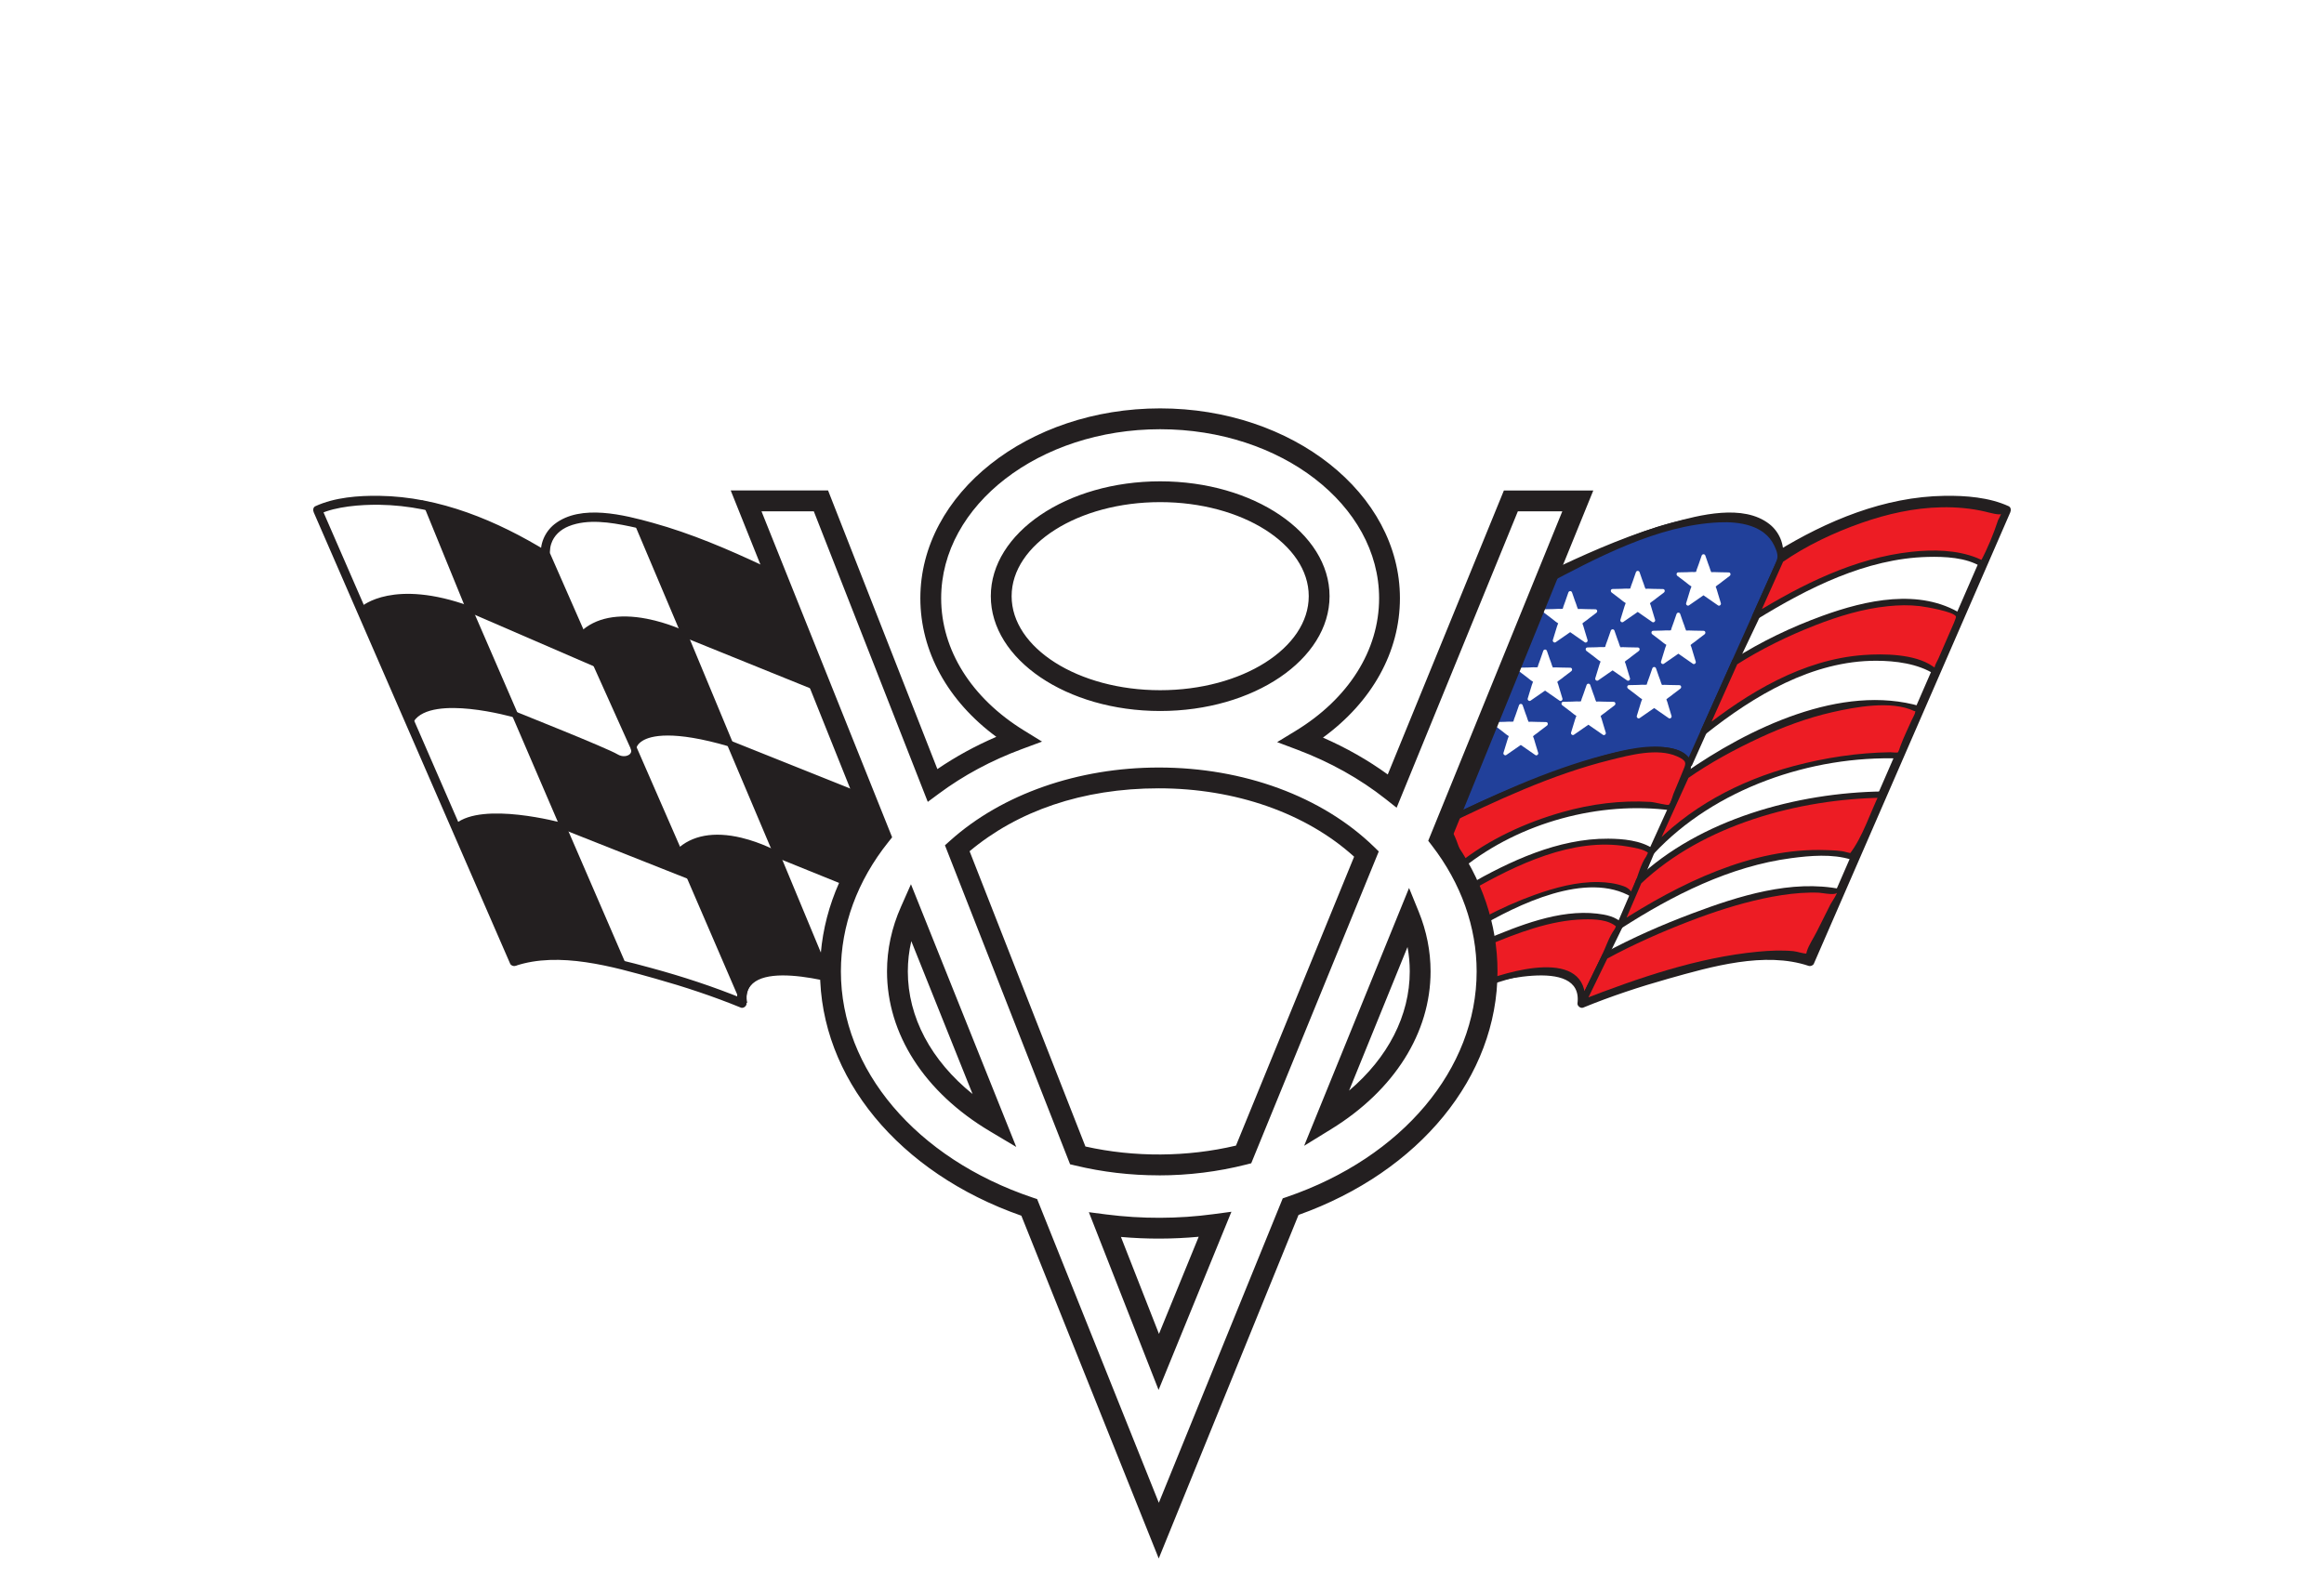 <svg width="331" height="227" viewBox="0 0 331 227" fill="none" xmlns="http://www.w3.org/2000/svg">
<g filter="url(#filter0_d_5_469)">
<path d="M122.551 125.394C122.551 125.394 104.401 119.524 105.682 127.898C105.682 127.898 82.833 118.522 73.219 121.961L45.244 57.659C45.244 57.659 57.842 51.784 77.707 64.159C77.707 64.159 75.473 49.953 111.452 67.617L126.402 102.127C126.402 102.127 120.422 109.821 122.557 125.387L122.551 125.394Z" fill="white"/>
<path d="M122.718 124.775C118.602 123.452 104.005 119.531 105.038 127.898L105.849 127.28C101.59 125.536 97.183 124.095 92.744 122.889C86.708 121.25 79.218 119.258 73.046 121.337L73.77 121.633C65.586 102.826 57.403 84.018 49.219 65.205C48.074 62.576 46.934 59.954 45.789 57.325L45.56 58.204C47.838 57.158 51.317 56.868 54.023 56.905C62.392 57.022 70.347 60.387 77.379 64.71C77.906 65.031 78.401 64.5 78.32 63.986C78.37 64.289 78.308 63.751 78.32 63.615C78.345 63.207 78.37 62.898 78.5 62.49C78.89 61.271 79.837 60.436 81.007 59.96C83.694 58.878 86.993 59.416 89.723 59.985C95.74 61.24 101.528 63.671 107.087 66.237C108.536 66.906 110.406 67.233 111.186 68.6C111.718 69.534 112.065 70.635 112.492 71.618C114.002 75.106 115.513 78.594 117.023 82.089C118.738 86.047 120.447 89.999 122.161 93.957C123.282 96.536 124.241 99.288 125.547 101.781C125.653 101.979 125.696 102.232 125.82 102.411C125.492 101.935 126.105 101.669 125.572 102.176C124.699 103.005 124.186 104.706 123.752 105.788C121.27 111.979 121.059 118.85 121.907 125.387C122.013 126.191 123.294 126.204 123.189 125.387C122.254 118.176 122.236 108.59 126.947 102.449C127.095 102.257 127.033 101.997 126.947 101.805C122.328 91.143 117.71 80.475 113.086 69.812C112.789 69.12 112.554 68.291 112.151 67.654C111.446 66.534 109.997 66.2 108.796 65.638C103.689 63.238 98.439 60.993 92.992 59.484C88.949 58.364 82.716 56.738 78.989 59.657C77.596 60.746 76.81 62.57 77.082 64.333L78.023 63.609C70.805 59.175 62.615 55.748 54.023 55.631C51.039 55.588 47.677 55.841 44.916 57.109C44.576 57.264 44.557 57.697 44.687 57.987C52.871 76.795 61.055 95.602 69.239 114.416C70.384 117.044 71.523 119.667 72.668 122.295C72.773 122.536 73.145 122.672 73.393 122.592C79.633 120.489 87.278 122.697 93.363 124.41C97.474 125.567 101.559 126.915 105.515 128.535C105.874 128.684 106.376 128.307 106.326 127.917C105.478 121.071 118.973 124.93 122.384 126.024C123.17 126.278 123.511 125.041 122.725 124.788L122.718 124.775Z" fill="#231F20"/>
<path d="M208.451 125.394C208.451 125.394 226.601 119.524 225.32 127.898C225.32 127.898 248.169 118.522 257.783 121.961L285.757 57.659C285.757 57.659 273.16 51.784 253.295 64.159C253.295 64.159 255.529 49.953 219.55 67.617L204.6 102.127C204.6 102.127 210.58 109.821 208.444 125.387L208.451 125.394Z" fill="white"/>
<path d="M208.283 124.775C212.4 123.452 226.997 119.531 225.964 127.898L225.153 127.28C229.412 125.536 233.819 124.095 238.258 122.889C244.294 121.25 251.784 119.258 257.956 121.337L257.232 121.633C265.416 102.826 273.599 84.018 281.783 65.205C282.928 62.576 284.067 59.954 285.213 57.325L285.442 58.204C283.164 57.158 279.685 56.868 276.979 56.905C268.61 57.022 260.655 60.387 253.623 64.71C253.096 65.031 252.601 64.5 252.682 63.986C252.632 64.289 252.694 63.751 252.682 63.615C252.657 63.207 252.632 62.898 252.502 62.49C252.112 61.271 251.165 60.436 249.995 59.96C247.308 58.878 244.009 59.416 241.279 59.985C235.262 61.24 229.474 63.671 223.914 66.237C222.466 66.906 220.596 67.233 219.816 68.6C219.284 69.534 218.937 70.635 218.51 71.618C217 75.106 215.489 78.594 213.979 82.089C212.264 86.047 210.555 89.999 208.841 93.957C207.72 96.536 206.761 99.288 205.454 101.781C205.349 101.979 205.306 102.232 205.182 102.411C205.51 101.935 204.897 101.669 205.43 102.176C206.302 103.005 206.816 104.706 207.25 105.788C209.732 111.979 209.943 118.85 209.094 125.387C208.989 126.191 207.708 126.204 207.813 125.387C208.748 118.176 208.766 108.59 204.055 102.449C203.907 102.257 203.969 101.997 204.055 101.805C208.673 91.143 213.292 80.475 217.916 69.812C218.213 69.12 218.448 68.291 218.851 67.654C219.556 66.534 221.005 66.2 222.206 65.638C227.313 63.238 232.563 60.993 238.01 59.484C242.053 58.364 248.286 56.738 252.013 59.657C253.406 60.746 254.192 62.57 253.92 64.333L252.979 63.609C260.197 59.175 268.387 55.748 276.979 55.631C279.963 55.588 283.325 55.841 286.086 57.109C286.426 57.264 286.445 57.697 286.315 57.987C278.131 76.795 269.947 95.602 261.763 114.416C260.618 117.044 259.479 119.667 258.334 122.295C258.228 122.536 257.857 122.672 257.609 122.592C251.369 120.489 243.724 122.697 237.639 124.41C233.528 125.567 229.443 126.915 225.487 128.535C225.128 128.684 224.626 128.307 224.676 127.917C225.524 121.071 212.029 124.93 208.618 126.024C207.832 126.278 207.491 125.041 208.277 124.788L208.283 124.775Z" fill="#231F20"/>
<path d="M97.48 75.341L118.856 83.994L111.928 68.006L90.794 59.552L97.48 75.341Z" fill="#231F20"/>
<path d="M97.319 75.737L97.152 75.669L90.002 58.773L112.257 67.672L119.667 84.779L97.325 75.737H97.319ZM91.586 60.331L97.802 75.013L118.051 83.208L111.613 68.34L91.593 60.331H91.586Z" fill="#231F20"/>
<path d="M110.647 106.728L132.023 115.381L125.102 99.387L103.961 90.939L110.647 106.728Z" fill="#231F20"/>
<path d="M110.486 107.124L110.319 107.056L103.169 90.16L125.424 99.059L132.834 116.166L110.492 107.124H110.486ZM104.754 91.712L110.969 106.394L131.218 114.589L124.78 99.721L104.76 91.712H104.754Z" fill="#231F20"/>
<path d="M97.48 75.341C97.48 75.341 87.872 70.616 82.957 75.341L90.218 91.483C90.218 91.483 90.8 87.08 103.961 90.939L97.474 75.347L97.48 75.341Z" fill="#231F20"/>
<path d="M82.443 75.242L82.66 75.032C84.771 72.997 88.052 72.348 92.144 73.146C95.183 73.74 97.567 74.902 97.672 74.952L97.814 75.02L104.704 91.588L103.85 91.335C95.784 88.972 92.657 89.813 91.512 90.525C90.751 90.995 90.652 91.514 90.645 91.526L90.447 93.017L82.449 75.236L82.443 75.242ZM103.231 90.283L97.152 75.657C95.975 75.119 87.86 71.612 83.477 75.447L90.249 90.506C90.423 90.296 90.658 90.067 90.986 89.857C91.754 89.356 93.016 88.935 95.103 88.935C97.028 88.935 99.653 89.294 103.231 90.283Z" fill="#231F20"/>
<path d="M110.647 106.728C110.647 106.728 101.603 101.601 96.687 106.333L106.016 127.954C106.016 127.954 103.961 121.25 117.735 123.792L110.647 106.728Z" fill="#231F20"/>
<path d="M96.18 106.227L96.39 106.023C98.507 103.982 101.696 103.401 105.608 104.341C108.505 105.04 110.758 106.302 110.857 106.357L110.987 106.432L118.435 124.355L117.661 124.212C110.758 122.938 108.078 124.039 107.044 125.19C106.004 126.346 106.413 127.769 106.425 127.83L105.626 128.127L96.18 106.234V106.227ZM117.042 123.235L110.306 107.031C109.229 106.456 101.566 102.603 97.201 106.438L105.633 125.987C105.763 125.542 105.998 125.072 106.394 124.627C107.49 123.402 109.458 122.784 112.269 122.784C113.656 122.784 115.247 122.932 117.042 123.235Z" fill="#231F20"/>
<path d="M84.771 79.534L66.831 71.773L60.813 57.029L78.042 64.209L84.771 79.534Z" fill="#231F20"/>
<path d="M66.503 72.094L60.027 56.237L78.364 63.881L85.6 80.357L66.503 72.094ZM61.593 57.82L67.165 71.457L83.947 78.718L77.726 64.543L61.6 57.82H61.593Z" fill="#231F20"/>
<path d="M90.218 91.483L98.229 109.833L80.184 102.684L73.349 86.789C73.349 86.789 86.269 91.928 87.73 92.813C89.11 93.648 90.788 92.745 90.218 91.483Z" fill="#231F20"/>
<path d="M79.856 103.018L72.544 86.016L73.504 86.4C74.03 86.61 86.473 91.564 87.953 92.454C88.627 92.862 89.333 92.751 89.686 92.442C89.841 92.3 89.996 92.058 89.841 91.687L89.828 91.656L90.608 91.31C90.608 91.31 90.621 91.335 90.627 91.347L99.034 110.612L79.862 103.018H79.856ZM90.249 93.073C89.556 93.691 88.423 93.734 87.507 93.178C86.448 92.541 78.791 89.424 74.142 87.568L80.499 102.356L97.418 109.054L90.385 92.943C90.342 92.992 90.299 93.036 90.249 93.079V93.073Z" fill="#231F20"/>
<path d="M66.831 71.773L73.343 86.789C73.343 86.789 61.284 83.282 58.56 87.544L51.701 71.773C51.701 71.773 56.047 67.852 66.837 71.773H66.831Z" fill="#231F20"/>
<path d="M51.187 71.662L51.416 71.457C51.602 71.29 56.084 67.406 66.979 71.371L67.153 71.433L74.098 87.451L73.225 87.197C73.225 87.197 70.198 86.325 66.924 85.991C63.989 85.688 60.213 85.756 58.925 87.772L58.492 88.447L51.187 71.662ZM72.6 86.152L66.515 72.113C57.625 68.928 53.255 71.228 52.227 71.915L58.672 86.727C59.947 85.428 62.188 85.008 64.546 85.008C67.697 85.008 71.053 85.756 72.606 86.146L72.6 86.152Z" fill="#231F20"/>
<path d="M80.177 102.684C80.177 102.684 68.911 99.591 65.147 102.684L73.553 122.011C73.553 122.011 79.732 119.351 88.764 122.536L80.177 102.684Z" fill="#231F20"/>
<path d="M88.627 122.938C79.874 119.852 73.789 122.376 73.727 122.4L73.337 122.567L64.633 102.56L64.881 102.356C68.768 99.158 79.825 102.146 80.295 102.275L80.493 102.331L89.55 123.266L88.627 122.938ZM65.673 102.826L73.783 121.473C75.25 120.959 80.567 119.475 87.99 121.831L79.868 103.049C78.401 102.671 69.177 100.432 65.673 102.826Z" fill="#231F20"/>
<path d="M219.587 68.099L205.176 102.424C205.176 102.424 237.088 86.437 240.604 93.796L253.623 64.716C253.623 64.716 254.093 49.718 219.587 68.099Z" fill="#21409A"/>
<path d="M219.16 67.982C214.356 79.423 209.553 90.865 204.749 102.306C204.582 102.696 205.095 102.962 205.405 102.807C210.339 100.34 215.427 98.132 220.59 96.19C224.274 94.804 228.05 93.512 231.919 92.763C234.24 92.318 238.803 91.384 240.22 94.019C240.369 94.291 240.852 94.328 240.988 94.019C242.876 89.801 244.764 85.577 246.658 81.359C248.992 76.139 251.796 70.932 253.734 65.551C255.251 61.346 250.094 58.742 246.621 58.525C237.255 57.956 227.307 63.516 219.364 67.71C218.857 67.975 219.309 68.742 219.816 68.476C227.381 64.481 236.079 59.799 244.851 59.41C247.735 59.28 251.307 59.793 252.694 62.706C253.418 64.221 253.208 64.549 252.694 65.706C250.503 70.591 248.317 75.484 246.126 80.369C244.157 84.767 242.189 89.164 240.22 93.567H240.988C239.818 91.391 236.983 91.298 234.81 91.459C230.625 91.761 226.496 93.128 222.565 94.514C216.554 96.635 210.648 99.183 204.953 102.034L205.609 102.535C210.413 91.094 215.217 79.652 220.021 68.21C220.243 67.685 219.383 67.456 219.16 67.975V67.982Z" fill="#231F20"/>
<path d="M242.641 69.466L244.851 71L244.071 68.427L246.219 66.806L243.526 66.751L242.641 64.215L241.755 66.751L239.063 66.806L241.211 68.427L240.431 71L242.641 69.466Z" fill="white"/>
<path d="M242.777 69.231C243.514 69.744 244.25 70.251 244.987 70.765L244.585 71.074L243.805 68.501C243.767 68.371 243.835 68.266 243.928 68.192L246.076 66.572L246.213 67.079L243.52 67.023C243.39 67.023 243.297 66.936 243.254 66.825L242.368 64.289H242.895C242.597 65.137 242.306 65.984 242.009 66.825C241.966 66.943 241.873 67.023 241.743 67.023L239.05 67.079L239.186 66.572L241.334 68.192C241.434 68.266 241.502 68.377 241.458 68.501C241.198 69.361 240.938 70.214 240.678 71.074L240.276 70.765C241.013 70.251 241.749 69.744 242.486 69.231C242.777 69.027 243.049 69.503 242.764 69.701L240.555 71.235C240.356 71.371 240.084 71.142 240.152 70.925L240.505 69.769C240.579 69.528 240.926 68.309 240.975 68.513C241.025 68.718 240.195 68.013 239.985 67.852L238.914 67.041C238.71 66.887 238.759 66.534 239.05 66.534L240.264 66.51C240.592 66.504 240.945 66.46 241.273 66.491C241.39 66.504 241.861 66.386 241.601 66.565C241.415 66.695 241.842 65.65 241.923 65.415L242.362 64.147C242.455 63.887 242.802 63.887 242.888 64.147L243.285 65.291C243.39 65.6 243.538 65.922 243.619 66.244C243.65 66.38 243.897 66.745 243.656 66.572C243.47 66.442 244.615 66.51 244.857 66.516L246.206 66.541C246.497 66.541 246.553 66.893 246.343 67.048L245.377 67.778C245.111 67.975 244.857 68.21 244.572 68.384C244.43 68.47 244.201 68.798 244.275 68.52C244.337 68.291 244.646 69.429 244.708 69.645L245.098 70.932C245.166 71.148 244.894 71.377 244.696 71.241L242.486 69.707C242.195 69.509 242.474 69.033 242.764 69.237L242.777 69.231Z" fill="white"/>
<path d="M233.274 71.835L235.484 73.375L234.704 70.802L236.853 69.175L234.16 69.12L233.274 66.584L232.389 69.12L229.696 69.175L231.844 70.802L231.064 73.375L233.274 71.835Z" fill="white"/>
<path d="M233.411 71.6L235.621 73.133L235.218 73.443L234.438 70.87C234.401 70.74 234.469 70.635 234.562 70.561L236.71 68.94L236.846 69.447C235.949 69.429 235.051 69.41 234.154 69.392C234.024 69.392 233.931 69.305 233.887 69.194L233.002 66.658H233.528C233.231 67.505 232.94 68.353 232.643 69.194C232.6 69.311 232.507 69.392 232.377 69.392L229.684 69.447L229.82 68.94L231.968 70.561C232.067 70.635 232.135 70.746 232.092 70.87L231.312 73.443L230.91 73.133L233.12 71.6C233.411 71.395 233.683 71.872 233.398 72.07C232.662 72.583 231.925 73.09 231.188 73.603C230.99 73.74 230.718 73.511 230.786 73.294L231.139 72.138C231.213 71.897 231.56 70.678 231.609 70.882C231.659 71.086 230.829 70.381 230.619 70.22L229.548 69.41C229.344 69.256 229.393 68.903 229.684 68.903L230.897 68.878C231.225 68.872 231.578 68.829 231.906 68.86C232.024 68.872 232.494 68.755 232.234 68.934C232.049 69.064 232.476 68.019 232.556 67.784L232.996 66.516C233.089 66.256 233.435 66.256 233.522 66.516L233.918 67.66C234.024 67.969 234.172 68.291 234.253 68.612C234.284 68.749 234.531 69.113 234.29 68.94C234.104 68.81 235.249 68.878 235.491 68.885L236.84 68.909C237.131 68.909 237.187 69.262 236.976 69.416L236.011 70.146C235.744 70.344 235.491 70.579 235.206 70.752C235.064 70.839 234.834 71.167 234.909 70.888C234.971 70.659 235.28 71.797 235.342 72.014L235.732 73.3C235.8 73.517 235.528 73.746 235.33 73.61C234.593 73.096 233.856 72.589 233.12 72.076C232.829 71.878 233.107 71.402 233.398 71.606L233.411 71.6Z" fill="white"/>
<path d="M223.648 74.723L225.864 76.257L225.084 73.684L227.226 72.057L224.534 72.008L223.648 69.466L222.763 72.008L220.07 72.057L222.218 73.684L221.438 76.257L223.648 74.723Z" fill="white"/>
<path d="M223.791 74.482L226.001 76.015L225.598 76.325L224.818 73.752C224.781 73.622 224.849 73.517 224.942 73.443L227.09 71.822L227.226 72.329L224.534 72.274C224.404 72.274 224.311 72.187 224.267 72.076C223.97 71.228 223.679 70.381 223.382 69.54H223.908C223.611 70.387 223.32 71.235 223.023 72.076C222.98 72.193 222.887 72.274 222.757 72.274L220.064 72.329L220.2 71.822C220.918 72.36 221.63 72.905 222.348 73.443C222.447 73.517 222.515 73.628 222.472 73.752L221.692 76.325L221.29 76.015L223.5 74.482C223.791 74.278 224.063 74.754 223.778 74.952L221.568 76.486C221.37 76.621 221.098 76.393 221.166 76.176L221.519 75.02C221.593 74.778 221.94 73.56 221.989 73.764C222.039 73.968 221.209 73.263 220.999 73.103L219.928 72.292C219.723 72.138 219.773 71.785 220.064 71.785L221.277 71.76C221.605 71.754 221.958 71.711 222.286 71.742C222.404 71.754 222.874 71.637 222.614 71.816C222.429 71.946 222.856 70.901 222.936 70.666L223.376 69.398C223.469 69.138 223.815 69.138 223.902 69.398L224.298 70.542C224.403 70.851 224.552 71.173 224.633 71.495C224.664 71.63 224.911 71.995 224.67 71.822C224.484 71.692 225.629 71.76 225.871 71.767L227.22 71.791C227.511 71.791 227.567 72.144 227.356 72.299L226.391 73.028C226.124 73.226 225.871 73.461 225.586 73.634C225.443 73.721 225.214 74.049 225.289 73.77C225.351 73.542 225.66 74.68 225.722 74.896L226.112 76.182C226.18 76.399 225.908 76.628 225.71 76.492L223.5 74.958C223.209 74.76 223.487 74.284 223.778 74.488L223.791 74.482Z" fill="white"/>
<path d="M239.063 77.784L241.273 79.318L240.493 76.751L242.641 75.125L239.948 75.069L239.063 72.534L238.177 75.069L235.484 75.125L237.633 76.751L236.853 79.318L239.063 77.784Z" fill="white"/>
<path d="M239.199 77.549L241.409 79.083L241.006 79.392L240.226 76.819C240.189 76.69 240.257 76.584 240.35 76.51L242.498 74.89L242.635 75.397L239.942 75.341C239.812 75.341 239.719 75.255 239.675 75.143C239.378 74.296 239.087 73.449 238.79 72.608H239.316C239.019 73.455 238.728 74.302 238.431 75.143C238.388 75.261 238.295 75.341 238.165 75.341L235.472 75.397L235.608 74.89L237.756 76.51C237.855 76.584 237.924 76.696 237.88 76.819L237.1 79.392L236.698 79.083L238.908 77.549C239.199 77.345 239.471 77.821 239.186 78.019L236.976 79.553C236.778 79.689 236.506 79.46 236.574 79.244L236.927 78.087C237.001 77.846 237.348 76.628 237.397 76.832C237.447 77.036 236.617 76.331 236.407 76.17L235.336 75.36C235.132 75.205 235.181 74.853 235.472 74.853L236.685 74.828C237.014 74.822 237.366 74.778 237.694 74.809C237.812 74.822 238.283 74.704 238.023 74.884C237.837 75.013 238.264 73.968 238.344 73.733L238.784 72.466C238.877 72.206 239.224 72.206 239.31 72.466L239.706 73.61C239.812 73.919 239.96 74.24 240.041 74.562C240.072 74.698 240.319 75.063 240.078 74.89C239.892 74.76 241.037 74.828 241.279 74.834L242.628 74.859C242.919 74.859 242.975 75.211 242.764 75.366L241.799 76.096C241.533 76.294 241.279 76.529 240.994 76.702C240.852 76.788 240.623 77.116 240.697 76.838C240.759 76.609 241.068 77.747 241.13 77.964L241.52 79.25C241.588 79.466 241.316 79.695 241.118 79.559L238.908 78.025C238.617 77.828 238.895 77.351 239.186 77.555L239.199 77.549Z" fill="white"/>
<path d="M229.696 80.159L231.906 81.693L231.126 79.12L233.274 77.5L230.582 77.444L229.696 74.902L228.811 77.444L226.118 77.5L228.266 79.12L227.486 81.693L229.696 80.159Z" fill="white"/>
<path d="M229.833 79.924L232.043 81.458L231.64 81.767L230.86 79.194C230.823 79.064 230.891 78.959 230.984 78.885L233.132 77.265L233.268 77.772L230.575 77.716C230.445 77.716 230.353 77.63 230.309 77.518C230.012 76.671 229.721 75.824 229.424 74.983H229.95C229.653 75.83 229.362 76.677 229.065 77.518C229.022 77.636 228.929 77.716 228.799 77.716L226.106 77.772L226.242 77.265C226.96 77.803 227.672 78.347 228.39 78.885C228.489 78.959 228.557 79.071 228.514 79.194C228.254 80.054 227.994 80.907 227.734 81.767L227.332 81.458L229.542 79.924C229.833 79.72 230.105 80.196 229.82 80.394L227.61 81.928C227.412 82.064 227.14 81.835 227.208 81.619L227.561 80.462C227.635 80.221 227.982 79.003 228.031 79.207C228.081 79.411 227.251 78.706 227.041 78.545L225.97 77.735C225.765 77.58 225.815 77.228 226.106 77.228L227.319 77.203C227.647 77.197 228 77.153 228.328 77.184C228.446 77.197 228.916 77.079 228.656 77.259C228.471 77.388 228.898 76.343 228.978 76.108L229.418 74.84C229.511 74.581 229.857 74.581 229.944 74.84L230.34 75.984C230.445 76.294 230.594 76.615 230.674 76.937C230.705 77.073 230.953 77.438 230.712 77.265C230.526 77.135 231.671 77.203 231.913 77.209L233.262 77.234C233.553 77.234 233.609 77.586 233.398 77.741L232.433 78.471C232.166 78.669 231.913 78.904 231.628 79.077C231.485 79.163 231.256 79.491 231.331 79.213C231.393 78.984 231.702 80.122 231.764 80.338L232.154 81.625C232.222 81.841 231.95 82.07 231.752 81.934C231.015 81.421 230.278 80.914 229.542 80.4C229.251 80.202 229.529 79.726 229.82 79.93L229.833 79.924Z" fill="white"/>
<path d="M220.07 83.041L222.286 84.575L221.506 82.002L223.648 80.382L220.955 80.326L220.07 77.79L219.185 80.326L216.492 80.382L218.64 82.002L217.86 84.575L220.07 83.041Z" fill="white"/>
<path d="M220.213 82.806L222.423 84.34L222.02 84.649L221.24 82.076C221.203 81.947 221.271 81.841 221.364 81.767C222.082 81.229 222.794 80.685 223.512 80.147L223.648 80.654L220.955 80.598C220.825 80.598 220.733 80.512 220.689 80.4L219.804 77.865H220.33C220.033 78.712 219.742 79.559 219.445 80.4C219.402 80.518 219.309 80.598 219.179 80.598L216.486 80.654L216.622 80.147L218.77 81.767C218.869 81.841 218.937 81.953 218.894 82.076L218.114 84.649L217.712 84.34L219.922 82.806C220.213 82.602 220.485 83.078 220.2 83.276L217.99 84.81C217.792 84.946 217.52 84.717 217.588 84.501L217.941 83.344C218.015 83.103 218.362 81.885 218.411 82.089C218.461 82.293 217.631 81.588 217.421 81.427L216.35 80.617C216.145 80.462 216.195 80.11 216.486 80.11L217.699 80.085C218.027 80.079 218.38 80.035 218.708 80.066C218.826 80.079 219.296 79.961 219.036 80.141C218.851 80.27 219.278 79.225 219.358 78.99L219.798 77.722C219.891 77.463 220.237 77.463 220.324 77.722L220.72 78.867C220.825 79.176 220.974 79.497 221.054 79.819C221.085 79.955 221.333 80.32 221.092 80.147C220.906 80.017 222.051 80.085 222.293 80.091L223.642 80.116C223.933 80.116 223.989 80.468 223.778 80.623L222.813 81.353C222.546 81.551 222.293 81.786 222.008 81.959C221.865 82.046 221.636 82.373 221.711 82.095C221.773 81.866 222.082 83.004 222.144 83.221L222.534 84.507C222.602 84.723 222.33 84.952 222.132 84.816L219.922 83.282C219.631 83.085 219.909 82.608 220.2 82.812L220.213 82.806Z" fill="white"/>
<path d="M235.614 85.527L237.824 87.061L237.044 84.495L239.193 82.868L236.5 82.812L235.614 80.277L234.729 82.812L232.036 82.868L234.178 84.495L233.398 87.061L235.614 85.527Z" fill="white"/>
<path d="M235.751 85.292L237.961 86.826L237.558 87.135C237.298 86.276 237.038 85.422 236.778 84.563C236.741 84.433 236.809 84.328 236.902 84.253C237.62 83.715 238.332 83.171 239.05 82.633L239.186 83.14L236.494 83.085C236.364 83.085 236.271 82.998 236.227 82.887C235.93 82.039 235.639 81.192 235.342 80.351H235.868C235.571 81.198 235.28 82.046 234.983 82.887C234.94 83.004 234.847 83.085 234.717 83.085L232.024 83.14L232.16 82.633L234.308 84.253C234.407 84.328 234.475 84.439 234.432 84.563C234.172 85.422 233.912 86.276 233.652 87.135L233.25 86.826L235.46 85.292C235.751 85.088 236.023 85.564 235.738 85.762C235.002 86.276 234.265 86.783 233.528 87.296C233.33 87.432 233.058 87.204 233.126 86.987L233.479 85.831C233.553 85.589 233.9 84.371 233.949 84.575C233.999 84.779 233.169 84.074 232.959 83.913L231.888 83.103C231.684 82.948 231.733 82.596 232.024 82.596L233.237 82.571C233.565 82.565 233.918 82.522 234.246 82.553C234.364 82.565 234.834 82.448 234.574 82.627C234.389 82.757 234.816 81.712 234.896 81.477L235.336 80.209C235.429 79.949 235.775 79.949 235.862 80.209L236.258 81.353C236.364 81.662 236.512 81.984 236.593 82.305C236.624 82.441 236.871 82.806 236.63 82.633C236.444 82.503 237.589 82.571 237.831 82.577L239.18 82.602C239.471 82.602 239.527 82.955 239.316 83.109L238.351 83.839C238.084 84.037 237.831 84.272 237.546 84.445C237.404 84.532 237.174 84.859 237.249 84.581C237.311 84.352 237.62 85.49 237.682 85.707L238.072 86.993C238.14 87.21 237.868 87.439 237.67 87.302L235.46 85.769C235.169 85.571 235.447 85.094 235.738 85.299L235.751 85.292Z" fill="white"/>
<path d="M226.248 87.902L228.458 89.436L227.678 86.863L229.826 85.243L227.127 85.187L226.248 82.645L225.363 85.187L222.67 85.243L224.812 86.863L224.032 89.436L226.248 87.902Z" fill="white"/>
<path d="M226.384 87.667L228.594 89.201L228.192 89.51L227.412 86.938C227.375 86.808 227.443 86.703 227.536 86.628C228.254 86.09 228.966 85.546 229.684 85.008L229.82 85.515L227.127 85.459C226.997 85.459 226.904 85.373 226.861 85.261C226.564 84.414 226.273 83.567 225.976 82.726H226.502C226.205 83.573 225.914 84.42 225.617 85.261C225.574 85.379 225.481 85.459 225.351 85.459L222.658 85.515L222.794 85.008L224.942 86.628C225.041 86.703 225.109 86.814 225.066 86.938C224.806 87.797 224.546 88.651 224.286 89.51L223.883 89.201L226.094 87.667C226.384 87.463 226.657 87.939 226.372 88.137C225.635 88.651 224.899 89.158 224.162 89.671C223.964 89.807 223.692 89.578 223.76 89.362L224.113 88.205C224.187 87.964 224.533 86.746 224.583 86.95C224.633 87.154 223.803 86.449 223.593 86.288L222.522 85.478C222.317 85.323 222.367 84.971 222.658 84.971L223.871 84.946C224.199 84.94 224.552 84.897 224.88 84.927C224.998 84.94 225.468 84.822 225.208 85.002C225.023 85.132 225.45 84.086 225.53 83.851L225.97 82.584C226.063 82.324 226.409 82.324 226.496 82.584L226.892 83.728C226.997 84.037 227.146 84.359 227.226 84.68C227.257 84.816 227.505 85.181 227.264 85.008C227.078 84.878 228.223 84.946 228.464 84.952L229.814 84.977C230.105 84.977 230.161 85.329 229.95 85.484L228.984 86.214C228.718 86.412 228.464 86.647 228.18 86.82C228.037 86.907 227.808 87.234 227.883 86.956C227.944 86.727 228.254 87.865 228.316 88.082L228.706 89.368C228.774 89.585 228.502 89.813 228.304 89.677C227.567 89.164 226.83 88.657 226.094 88.144C225.803 87.946 226.081 87.469 226.372 87.674L226.384 87.667Z" fill="white"/>
<path d="M216.622 90.784L218.832 92.318L218.052 89.745L220.2 88.125L217.507 88.069L216.622 85.534L215.737 88.069L213.044 88.125L215.192 89.745L214.412 92.318L216.622 90.784Z" fill="white"/>
<path d="M216.758 90.549L218.968 92.083L218.566 92.392C218.306 91.533 218.046 90.679 217.786 89.82C217.749 89.69 217.817 89.585 217.91 89.51L220.058 87.89L220.194 88.397C219.296 88.379 218.399 88.36 217.501 88.341C217.371 88.341 217.278 88.255 217.235 88.144C216.938 87.296 216.647 86.449 216.35 85.608H216.876C216.579 86.455 216.288 87.302 215.991 88.144C215.947 88.261 215.854 88.341 215.724 88.341C214.827 88.36 213.929 88.379 213.032 88.397L213.168 87.89L215.316 89.51C215.415 89.585 215.483 89.696 215.44 89.82L214.66 92.392L214.257 92.083C214.994 91.57 215.731 91.063 216.467 90.549C216.758 90.345 217.031 90.822 216.746 91.019L214.536 92.553C214.338 92.689 214.065 92.46 214.133 92.244L214.486 91.087C214.561 90.846 214.907 89.628 214.957 89.832C215.006 90.036 214.177 89.331 213.966 89.17L212.895 88.36C212.691 88.205 212.741 87.853 213.032 87.853L214.245 87.828C214.573 87.822 214.926 87.779 215.254 87.81C215.372 87.822 215.842 87.704 215.582 87.884C215.396 88.014 215.823 86.969 215.904 86.733C216.053 86.313 216.201 85.886 216.343 85.466C216.436 85.206 216.783 85.206 216.87 85.466L217.266 86.61C217.371 86.919 217.52 87.241 217.6 87.562C217.631 87.698 217.879 88.063 217.637 87.89C217.452 87.76 218.597 87.828 218.838 87.834L220.188 87.859C220.479 87.859 220.534 88.212 220.324 88.366L219.358 89.096C219.092 89.294 218.838 89.529 218.553 89.702C218.411 89.789 218.182 90.116 218.256 89.838C218.318 89.609 218.628 90.747 218.69 90.964L219.08 92.25C219.148 92.467 218.875 92.695 218.677 92.559L216.467 91.026C216.176 90.828 216.455 90.351 216.746 90.555L216.758 90.549Z" fill="white"/>
<path d="M205.176 102.418C205.176 102.418 206.247 102.362 208.11 108.281C208.11 108.281 221.451 97.538 238.035 99.993L240.604 93.79C240.604 93.79 239.211 85.756 205.176 102.418Z" fill="#ED1C24"/>
<path d="M205.176 102.863C206.16 102.925 207.435 107.644 207.683 108.398C207.794 108.738 208.166 108.806 208.426 108.596C216.523 102.139 227.845 99.084 238.035 100.439C238.245 100.463 238.394 100.278 238.462 100.111C239.867 96.715 243.192 92.751 238.122 91.613C234.964 90.902 231.393 91.799 228.347 92.603C220.225 94.749 212.468 98.367 204.947 102.028C204.433 102.282 204.885 103.049 205.399 102.795C213.087 99.053 221.017 95.33 229.35 93.258C232.111 92.572 236.066 91.502 238.858 92.745C240.257 93.37 240.146 93.697 239.812 94.532C239.335 95.726 238.827 96.907 238.338 98.095C238.196 98.435 238.004 99.406 237.701 99.628C237.496 99.783 235.744 99.276 235.082 99.233C230.854 98.979 226.589 99.529 222.515 100.686C217.322 102.158 212.035 104.57 207.788 107.959L208.531 108.157C208.153 106.994 207.076 102.09 205.163 101.966C204.594 101.929 204.594 102.82 205.163 102.857L205.176 102.863Z" fill="#231F20"/>
<path d="M209.218 111.509C209.218 111.509 208.259 110.946 210.122 116.865C210.122 116.865 225.481 107.749 232.655 112.412L235.224 106.283C235.224 106.283 227.431 100.878 209.218 111.509Z" fill="#ED1C24"/>
<path d="M209.441 111.126C207.411 110.161 209.732 117.119 209.695 116.989C209.775 117.261 210.097 117.403 210.351 117.255C216.108 113.865 225.994 108.973 232.433 112.802C232.705 112.963 232.977 112.796 233.089 112.536L235.658 106.407C235.738 106.221 235.602 106.005 235.454 105.906C233.677 104.706 231.12 104.483 229.053 104.471C221.927 104.422 215.031 107.668 208.995 111.132C208.5 111.416 208.946 112.183 209.447 111.899C215.904 108.194 224.044 104.242 231.77 105.584C232.649 105.739 234.197 105.943 234.878 106.592C235.169 106.871 234.779 106.203 234.779 106.234C234.779 106.37 234.494 106.963 234.444 107.031C233.677 108.12 233.287 109.796 232.773 111.027C232.074 112.703 232.693 111.763 231.281 111.249C230.136 110.835 228.904 110.674 227.691 110.649C224.589 110.594 221.488 111.435 218.591 112.468C216.152 113.34 213.781 114.404 211.496 115.61C211.317 115.702 210.122 116.55 209.93 116.469C210.469 116.686 209.683 113.637 209.633 113.414C209.466 112.604 209.652 112.202 209.002 111.893C209.515 112.134 209.967 111.373 209.453 111.126H209.441Z" fill="#231F20"/>
<path d="M211.546 119.333C211.546 119.333 210.921 123.173 210.475 125.511C210.475 125.511 226.217 119.03 225.32 127.905L230.699 116.871C230.699 116.871 227.493 112.548 211.546 119.339V119.333Z" fill="#ED1C24"/>
<path d="M211.119 119.215C210.784 121.275 210.432 123.34 210.048 125.394C209.992 125.684 210.252 126.08 210.592 125.938C214.338 124.41 225.326 120.73 224.874 127.898C224.849 128.331 225.512 128.517 225.703 128.121C227.499 124.441 229.288 120.761 231.083 117.088C231.182 116.89 231.145 116.717 231.015 116.55C230.247 115.566 228.607 115.276 227.474 115.146C222.063 114.509 216.288 116.877 211.434 118.906C210.914 119.122 211.143 119.982 211.67 119.766C216.04 117.941 220.807 116.067 225.611 115.962C227.09 115.931 229.108 115.974 230.272 117.063C230.384 117.162 230.452 117.329 230.34 116.927C230.21 116.457 230.148 117.119 229.963 117.366C229.183 118.411 228.7 119.964 228.13 121.132L224.942 127.682L225.772 127.905C226.285 119.772 214.616 123.353 210.363 125.084L210.908 125.629C211.292 123.575 211.645 121.516 211.979 119.45C212.072 118.894 211.212 118.652 211.119 119.215Z" fill="#231F20"/>
<path d="M253.623 64.716C253.623 64.716 270.603 52.811 285.436 58.216L282.415 65.347C282.415 65.347 272.299 58.934 249.97 72.868L253.623 64.716Z" fill="#ED1C24"/>
<path d="M253.845 65.1C257.275 62.712 261.206 60.863 265.137 59.484C268.789 58.204 272.634 57.338 276.515 57.264C278.62 57.22 280.731 57.406 282.78 57.888C283.071 57.956 285.163 58.55 284.996 58.117C285.058 58.284 284.631 58.94 284.575 59.107C283.95 61.024 283.052 63.226 282.08 65.001C282.043 65.069 282.966 65.031 282.39 64.834C282.105 64.735 281.827 64.574 281.542 64.463C278.651 63.312 275.308 63.275 272.262 63.603C264.159 64.475 256.575 68.285 249.735 72.496L250.342 73.103C251.561 70.387 252.775 67.666 253.994 64.951C254.223 64.432 253.462 63.98 253.226 64.5C252.007 67.215 250.794 69.936 249.574 72.651C249.407 73.028 249.772 73.511 250.181 73.257C257.467 68.773 265.799 64.549 274.553 64.333C276.986 64.271 280.031 64.401 282.179 65.737C282.365 65.854 282.693 65.792 282.786 65.576L285.807 58.445C285.925 58.173 285.838 57.894 285.541 57.789C274.881 54.147 262.364 58.092 253.381 64.339C252.917 64.66 253.356 65.433 253.833 65.106L253.845 65.1Z" fill="#231F20"/>
<path d="M247.079 79.318C247.079 79.318 268.288 65.687 279.14 72.861L275.741 80.679C275.741 80.679 263.354 72.527 242.641 89.238L247.079 79.318Z" fill="#ED1C24"/>
<path d="M247.308 79.701C250.825 77.457 254.663 75.582 258.544 74.067C261.862 72.775 265.341 71.711 268.901 71.352C270.399 71.198 271.928 71.16 273.426 71.34C274.348 71.451 278.261 72.132 278.577 72.812C278.657 72.979 278.038 74.315 277.741 74.995C277.19 76.269 276.633 77.543 276.082 78.811C275.921 79.182 275.611 79.658 275.537 80.06C275.438 80.629 275.432 80.227 275.952 80.283C275.785 80.264 275.382 79.998 275.258 79.906C272.733 78.137 268.282 78.1 265.403 78.31C256.749 78.947 248.974 83.653 242.331 88.917L243.031 89.455C244.51 86.146 245.99 82.843 247.469 79.534C247.698 79.015 246.937 78.564 246.702 79.083C245.222 82.392 243.743 85.694 242.263 89.003C242.053 89.473 242.56 89.863 242.963 89.541C249.834 84.086 258.154 79.108 267.217 79.126C269.941 79.126 273.172 79.528 275.531 81.05C275.717 81.167 276.045 81.105 276.137 80.889C277.27 78.285 278.403 75.675 279.536 73.072C279.635 72.849 279.598 72.602 279.375 72.466C273.407 68.755 265.744 70.48 259.559 72.725C255.152 74.327 250.818 76.393 246.863 78.922C246.38 79.231 246.825 79.998 247.315 79.689L247.308 79.701Z" fill="#231F20"/>
<path d="M240.103 95.522C240.103 95.522 259.739 81.693 273.407 86.047L270.56 92.597C270.56 92.597 248.416 91.737 235.218 106.283L240.103 95.522Z" fill="#ED1C24"/>
<path d="M240.332 95.911C243.538 93.666 247.036 91.768 250.583 90.116C253.895 88.576 257.337 87.284 260.903 86.468C264.196 85.713 269.384 84.742 272.621 86.282C273.079 86.498 272.906 85.323 272.776 86.424C272.733 86.795 272.411 87.265 272.262 87.612C271.736 88.818 271.129 90.024 270.677 91.261C270.572 91.539 270.455 92.04 270.244 92.256C270.034 92.473 270.789 92.028 270.448 92.157C270.151 92.269 269.557 92.157 269.235 92.157C264.605 92.225 259.937 92.93 255.467 94.124C247.674 96.208 240.449 100.043 234.921 105.98L235.621 106.518C237.249 102.931 238.877 99.344 240.505 95.757C240.74 95.237 239.973 94.786 239.737 95.305C238.109 98.892 236.481 102.48 234.853 106.067C234.661 106.493 235.181 107.001 235.553 106.605C244.195 97.322 257.975 92.603 270.578 93.048C270.721 93.048 270.906 92.961 270.962 92.825C271.909 90.642 272.863 88.459 273.81 86.276C273.921 86.016 273.847 85.713 273.544 85.62C262.283 82.299 248.986 88.774 239.898 95.144C239.434 95.472 239.88 96.239 240.35 95.911H240.332Z" fill="#231F20"/>
<path d="M233.423 110.55C233.423 110.55 246.219 98.33 268.127 98.2L263.75 107.025C263.75 107.025 251.685 103.178 230.705 116.865L233.423 110.544V110.55Z" fill="#ED1C24"/>
<path d="M233.733 110.86C242.616 102.455 256.254 98.812 268.121 98.639L267.737 97.971C266.387 100.692 265.304 104.255 263.441 106.636C263.645 106.376 263.986 106.685 262.989 106.394C262.104 106.135 261.039 106.135 260.129 106.098C249.531 105.696 239.118 110.909 230.47 116.475L231.077 117.081L233.794 110.761C234.017 110.241 233.25 109.79 233.027 110.309L230.309 116.63C230.148 117.001 230.501 117.508 230.916 117.236C238.252 112.517 246.38 108.398 255.133 107.242C257.826 106.883 260.965 106.617 263.62 107.44C263.794 107.495 264.041 107.409 264.122 107.236C265.583 104.292 267.037 101.348 268.498 98.41C268.641 98.119 268.467 97.736 268.115 97.742C255.994 97.915 242.152 101.651 233.095 110.223C232.68 110.619 233.305 111.243 233.726 110.854L233.733 110.86Z" fill="#231F20"/>
<path d="M228.607 121.213C228.607 121.213 250.181 109.437 262.079 112.097L257.455 121.318C257.455 121.318 249.921 118.294 225.363 127.898L228.613 121.213H228.607Z" fill="#ED1C24"/>
<path d="M228.83 121.596C232.631 119.531 236.63 117.762 240.672 116.209C244.058 114.911 247.519 113.779 251.066 113.012C252.849 112.629 254.656 112.332 256.476 112.208C257.343 112.152 258.21 112.128 259.076 112.165C259.603 112.189 261.93 112.715 261.67 111.905C261.776 112.233 260.866 113.513 260.711 113.816L258.742 117.743C258.303 118.628 257.628 119.592 257.337 120.539C257.102 121.312 257.374 120.842 257.436 120.836C256.842 120.879 256.025 120.551 255.412 120.489C253.74 120.335 252.05 120.415 250.385 120.57C241.731 121.392 233.287 124.336 225.233 127.453L225.734 128.109L228.984 121.423C229.232 120.91 228.464 120.458 228.217 120.972C227.133 123.198 226.05 125.431 224.967 127.657C224.818 127.966 225.072 128.461 225.468 128.313C233.497 125.202 241.96 122.209 250.602 121.442C252.675 121.256 255.313 120.953 257.325 121.739C257.498 121.807 257.746 121.695 257.826 121.534C259.367 118.461 260.909 115.387 262.45 112.313C262.568 112.072 262.481 111.719 262.184 111.658C255.158 110.241 247.605 112.647 241.081 115.096C236.741 116.723 232.445 118.603 228.372 120.823C227.87 121.095 228.316 121.862 228.824 121.59L228.83 121.596Z" fill="#231F20"/>
<path d="M224.725 56.348H215.192L198.298 97.668C194.547 94.699 190.145 92.225 185.28 90.395C192.962 85.719 197.914 78.421 197.914 70.214C197.914 56.101 183.286 44.659 165.247 44.659C147.208 44.659 132.58 56.101 132.58 70.214C132.58 78.366 137.464 85.62 145.066 90.302C140.541 91.978 136.424 94.204 132.84 96.87L116.943 56.348H106.276L125.38 104.02C120.892 109.635 118.292 116.265 118.292 123.377C118.292 138.456 129.955 151.4 146.608 156.997L165.055 203.029L183.831 156.88C200.304 151.221 211.812 138.35 211.812 123.371C211.812 116.475 209.373 110.031 205.132 104.527L224.738 56.342L224.725 56.348ZM142.596 69.924C142.596 61.71 152.736 55.05 165.241 55.05C177.746 55.05 187.886 61.71 187.886 69.924C187.886 78.137 177.746 84.798 165.241 84.798C152.736 84.798 142.596 78.137 142.596 69.924ZM165.043 95.812C177.108 95.812 187.824 100.068 194.627 106.654L177.127 149.452C173.338 150.417 169.277 150.942 165.043 150.942C160.809 150.942 157.138 150.46 153.504 149.588L136.338 105.825C143.166 99.709 153.485 95.812 165.037 95.812H165.043ZM127.819 123.377C127.819 120.372 128.476 117.483 129.677 114.775L141.736 144.863C133.255 139.81 127.819 132.067 127.819 123.377ZM165.043 179.002L157.379 159.465C159.874 159.786 162.43 159.96 165.043 159.96C167.655 159.96 170.447 159.774 173.047 159.422L165.043 179.002ZM202.266 123.377C202.266 131.906 197.035 139.526 188.827 144.578L200.688 115.424C201.709 117.941 202.266 120.613 202.266 123.377Z" fill="white"/>
<path d="M165.03 206.994L145.469 158.178C128.03 152.074 116.794 138.474 116.794 123.377C116.794 116.444 119.171 109.685 123.672 103.778L104.073 54.864H117.939L133.508 94.557C136.102 92.788 138.913 91.248 141.903 89.962C134.988 84.859 131.082 77.79 131.082 70.214C131.082 55.303 146.403 43.175 165.235 43.175C184.066 43.175 199.388 55.303 199.388 70.214C199.388 77.852 195.426 84.965 188.424 90.073C191.749 91.526 194.838 93.283 197.654 95.324L214.195 54.87H226.929L206.81 104.316C211.051 110.093 213.285 116.667 213.285 123.384C213.285 138.357 202.186 151.913 184.945 158.067L165.037 207L165.03 206.994ZM108.456 57.833L127.064 104.273L126.526 104.947C122.099 110.482 119.766 116.859 119.766 123.377C119.766 137.373 130.481 150.015 147.066 155.593L147.716 155.81L165.049 199.071L182.698 155.705L183.336 155.488C199.728 149.86 210.314 137.256 210.314 123.384C210.314 117.057 208.11 110.854 203.938 105.442L203.418 104.768L222.515 57.839H216.183L198.917 100.061L197.37 98.837C193.692 95.93 189.446 93.555 184.747 91.786L181.9 90.716L184.5 89.133C192.077 84.525 196.422 77.63 196.422 70.22C196.422 56.948 182.432 46.144 165.235 46.144C148.038 46.144 134.047 56.942 134.047 70.22C134.047 77.574 138.343 84.433 145.828 89.046L148.415 90.642L145.561 91.7C141.203 93.314 137.217 95.454 133.7 98.07L132.14 99.226L115.909 57.839H108.449L108.456 57.833ZM165.012 182.991L155.082 157.677L157.565 157.999C162.616 158.648 167.816 158.636 172.843 157.956L175.387 157.616L165.012 182.997V182.991ZM159.651 161.203L165.068 175.013L170.726 161.178C167.055 161.518 163.334 161.53 159.651 161.203ZM165.043 152.427C161 152.427 157.001 151.957 153.157 151.029L152.408 150.85L134.586 105.411L135.353 104.725C142.726 98.119 153.547 94.334 165.043 94.334C177.114 94.334 188.27 98.435 195.655 105.59L196.373 106.289L178.21 150.707L177.486 150.893C173.468 151.913 169.277 152.433 165.037 152.433L165.043 152.427ZM154.599 148.32C161.558 149.879 169.104 149.835 176.037 148.19L192.863 107.038C186.029 100.834 175.95 97.297 165.037 97.297C154.123 97.297 144.911 100.55 138.096 106.258L154.593 148.32H154.599ZM144.738 148.382L140.974 146.137C131.67 140.595 126.334 132.302 126.334 123.377C126.334 120.242 127.002 117.143 128.321 114.175L129.745 110.959L144.738 148.376V148.382ZM129.794 119.061C129.466 120.483 129.299 121.93 129.299 123.384C129.299 129.896 132.611 136.081 138.523 140.849L129.794 119.067V119.061ZM185.744 148.221L200.688 111.491L202.062 114.867C203.182 117.626 203.752 120.489 203.752 123.377C203.752 132.116 198.595 140.305 189.607 145.84L185.75 148.215L185.744 148.221ZM200.465 119.908L192.145 140.36C197.692 135.66 200.787 129.661 200.787 123.377C200.787 122.215 200.682 121.058 200.471 119.908H200.465ZM165.241 86.282C151.938 86.282 141.117 78.941 141.117 69.924C141.117 60.906 151.938 53.565 165.241 53.565C178.544 53.565 189.365 60.906 189.365 69.924C189.365 78.941 178.544 86.282 165.241 86.282ZM165.241 56.528C153.572 56.528 144.082 62.539 144.082 69.924C144.082 77.308 153.572 83.32 165.241 83.32C176.91 83.32 186.4 77.308 186.4 69.924C186.4 62.539 176.91 56.528 165.241 56.528Z" fill="#231F20"/>
<path d="M9.16 54.586C8.015 50.943 6.863 47.3 5.718 43.651C5.477 43.107 5.241 42.569 5 42.025C7.699 40.553 10.411 39.124 13.128 37.733C14.546 37.009 15.71 36.817 16.626 37.163C17.536 37.504 18.204 38.419 18.625 39.903C19.021 41.289 19.424 42.68 19.82 44.066C20.253 45.575 20.222 46.849 19.733 47.882C19.244 48.914 18.303 49.78 16.91 50.498C14.317 51.827 11.735 53.194 9.154 54.592L9.16 54.586ZM11.568 49.817C12.88 49.125 14.193 48.438 15.505 47.758C16.39 47.3 16.688 46.564 16.397 45.525C16.025 44.276 15.66 43.02 15.289 41.771C15.165 41.35 14.96 41.041 14.676 40.85C14.391 40.652 13.989 40.689 13.481 40.949C12.15 41.635 10.819 42.328 9.488 43.033C10.181 45.296 10.875 47.554 11.568 49.817Z" fill="white"/>
<path d="M21.714 48.073C22.172 42.971 22.674 37.862 23.225 32.748C24.76 32.018 26.295 31.307 27.831 30.602C30.697 34.121 33.526 37.683 36.312 41.27C35.067 41.814 33.823 42.371 32.579 42.928C32.09 42.272 31.601 41.61 31.111 40.955C29.279 41.79 27.453 42.637 25.627 43.509C25.521 44.443 25.422 45.37 25.323 46.304C24.116 46.886 22.909 47.467 21.708 48.061L21.714 48.073ZM25.763 40.039C26.958 39.477 28.146 38.92 29.341 38.37C28.363 37.071 27.379 35.772 26.388 34.473C26.332 34.498 26.27 34.529 26.215 34.554C26.06 36.378 25.912 38.209 25.763 40.033V40.039Z" fill="white"/>
<path d="M37.847 40.608C37.76 39.996 37.667 39.378 37.581 38.765C36.646 35.017 35.711 31.27 34.776 27.528C35.915 27.033 37.061 26.551 38.206 26.068C39.017 29.402 39.822 32.742 40.633 36.075C42.7 35.209 44.774 34.362 46.848 33.539C47.417 34.337 47.981 35.135 48.544 35.933C48.556 35.995 48.414 36.112 48.111 36.285C47.807 36.465 47.269 36.7 46.501 37.009C43.61 38.165 40.731 39.365 37.853 40.608H37.847Z" fill="white"/>
<path d="M49.992 35.63C49.918 35.011 49.844 34.393 49.77 33.774C48.922 29.989 48.08 26.21 47.232 22.425C48.383 21.98 49.534 21.541 50.686 21.114C51.416 24.479 52.147 27.849 52.877 31.214C54.957 30.435 57.05 29.674 59.136 28.938C59.681 29.761 60.225 30.577 60.77 31.399C60.782 31.461 60.634 31.573 60.331 31.733C60.021 31.9 59.483 32.117 58.709 32.389C55.799 33.422 52.896 34.504 49.999 35.623L49.992 35.63Z" fill="white"/>
<path d="M60.956 31.604C61.785 26.594 62.664 21.578 63.593 16.569C65.165 16.049 66.732 15.548 68.304 15.053C70.873 18.937 73.405 22.852 75.894 26.798C74.624 27.175 73.349 27.559 72.08 27.948C71.647 27.231 71.213 26.514 70.774 25.79C68.898 26.371 67.029 26.977 65.159 27.596C64.986 28.511 64.819 29.42 64.652 30.336C63.413 30.75 62.182 31.171 60.95 31.597L60.956 31.604ZM65.549 24.163C66.769 23.761 67.988 23.372 69.214 22.988C68.341 21.56 67.468 20.137 66.583 18.721C66.521 18.739 66.465 18.758 66.403 18.777C66.113 20.57 65.828 22.37 65.549 24.163Z" fill="white"/>
<path d="M79.466 25.771C78.661 26 78.06 26.124 77.664 26.142C77.268 26.161 77.064 26.112 77.045 25.988C77.237 24.906 77.429 23.823 77.621 22.747C77.905 22.729 78.481 22.623 79.348 22.432C80.215 22.246 81.335 21.962 82.703 21.591C83.174 21.461 83.644 21.337 84.115 21.213C84.529 21.102 84.802 20.954 84.919 20.762C85.037 20.57 85.08 20.335 85.037 20.044C85.025 19.97 85.012 19.89 85 19.816C84.944 19.451 84.833 19.216 84.672 19.117C84.504 19.018 84.214 19.024 83.793 19.135C82.418 19.5 81.05 19.871 79.676 20.255C78.469 20.595 77.54 20.558 76.896 20.15C76.253 19.741 75.819 18.894 75.603 17.602C75.559 17.329 75.51 17.057 75.466 16.785C75.355 16.117 75.349 15.474 75.454 14.855C75.559 14.237 75.825 13.687 76.253 13.204C76.68 12.722 77.323 12.363 78.172 12.122C80.19 11.559 82.208 11.009 84.232 10.483C84.975 10.291 85.6 10.186 86.108 10.168C86.615 10.149 86.882 10.205 86.9 10.322C86.857 11.312 86.814 12.307 86.77 13.297C86.424 13.334 85.78 13.452 84.833 13.637C83.885 13.829 82.691 14.113 81.254 14.503C80.815 14.614 80.382 14.726 79.948 14.837C79.571 14.942 79.317 15.078 79.181 15.251C79.044 15.425 79.001 15.684 79.044 16.037C79.051 16.092 79.063 16.142 79.069 16.198C79.125 16.55 79.249 16.767 79.441 16.853C79.633 16.946 79.911 16.934 80.289 16.835C81.614 16.47 82.938 16.111 84.263 15.765C85.037 15.561 85.706 15.492 86.281 15.548C86.851 15.61 87.321 15.864 87.686 16.315C88.052 16.767 88.312 17.509 88.454 18.529C88.491 18.801 88.534 19.08 88.572 19.352C88.739 20.496 88.64 21.473 88.287 22.296C87.928 23.112 87.191 23.662 86.064 23.959C83.861 24.535 81.663 25.134 79.466 25.753V25.771Z" fill="white"/>
<path d="M99.003 20.886C97.727 21.164 96.755 21.009 96.087 20.422C95.418 19.834 94.979 18.733 94.762 17.131C94.576 15.734 94.391 14.33 94.205 12.932C93.988 11.281 94.149 10.001 94.694 9.098C95.239 8.195 96.112 7.607 97.294 7.354C99.077 6.964 100.866 6.593 102.655 6.234C103.503 6.067 104.153 5.999 104.611 6.024C105.069 6.055 105.311 6.129 105.323 6.253C105.236 7.248 105.156 8.244 105.076 9.24C104.766 9.252 104.166 9.32 103.28 9.438C102.389 9.561 101.275 9.759 99.937 10.038C99.628 10.106 99.318 10.168 99.009 10.236C98.439 10.359 98.068 10.576 97.901 10.885C97.734 11.194 97.684 11.627 97.752 12.178C97.919 13.489 98.08 14.8 98.247 16.105C98.316 16.624 98.452 17.008 98.662 17.255C98.873 17.503 99.281 17.558 99.894 17.428C100.142 17.379 100.383 17.323 100.631 17.274C102.346 16.915 103.652 16.624 104.549 16.389C105.447 16.16 105.979 15.993 106.153 15.901C106.611 16.661 107.069 17.422 107.527 18.183C107.533 18.257 107.428 18.399 107.199 18.597C106.97 18.795 106.574 19.012 106.004 19.247C105.441 19.482 104.642 19.698 103.615 19.908C102.073 20.218 100.532 20.539 98.996 20.873L99.003 20.886Z" fill="white"/>
<path d="M112.832 18.436C111.637 18.64 110.69 18.436 110.003 17.83C109.31 17.218 108.876 16.105 108.703 14.491C108.375 11.423 108.053 8.355 107.725 5.288C108.92 5.071 110.115 4.855 111.316 4.651C111.607 7.582 111.897 10.514 112.188 13.452C112.263 14.175 112.448 14.639 112.752 14.837C113.055 15.035 113.408 15.103 113.817 15.035C114.59 14.905 115.37 14.781 116.15 14.651C116.534 14.59 116.862 14.41 117.128 14.107C117.395 13.81 117.5 13.303 117.432 12.592C117.172 9.654 116.906 6.717 116.646 3.779C117.828 3.593 119.004 3.42 120.187 3.253C120.44 6.333 120.7 9.413 120.954 12.493C121.09 14.113 120.88 15.332 120.335 16.142C119.79 16.958 118.911 17.453 117.704 17.639C116.082 17.892 114.46 18.158 112.838 18.43L112.832 18.436Z" fill="white"/>
<path d="M125.956 16.235C125.139 16.34 124.538 16.371 124.142 16.334C123.752 16.29 123.548 16.21 123.542 16.086C123.827 15.041 124.105 13.996 124.396 12.951C124.681 12.975 125.257 12.957 126.129 12.901C127.002 12.845 128.135 12.734 129.522 12.573C129.998 12.518 130.475 12.462 130.952 12.413C131.373 12.363 131.651 12.258 131.788 12.085C131.924 11.912 131.979 11.683 131.961 11.386C131.961 11.306 131.948 11.231 131.948 11.151C131.924 10.78 131.837 10.532 131.682 10.409C131.528 10.285 131.237 10.248 130.816 10.297C129.429 10.452 128.036 10.619 126.649 10.792C125.424 10.947 124.514 10.774 123.907 10.267C123.307 9.759 122.947 8.856 122.848 7.539C122.824 7.261 122.805 6.982 122.78 6.704C122.725 6.024 122.78 5.387 122.935 4.787C123.09 4.187 123.406 3.68 123.87 3.272C124.334 2.857 124.997 2.598 125.863 2.486C127.906 2.233 129.955 1.991 131.998 1.775C132.747 1.695 133.378 1.688 133.886 1.744C134.394 1.8 134.648 1.893 134.654 2.016C134.524 2.993 134.394 3.971 134.264 4.948C133.917 4.935 133.267 4.948 132.314 4.997C131.36 5.04 130.153 5.146 128.698 5.319C128.259 5.362 127.813 5.405 127.374 5.455C126.996 5.498 126.73 5.597 126.581 5.752C126.433 5.9 126.365 6.16 126.377 6.512C126.377 6.568 126.383 6.618 126.389 6.673C126.414 7.032 126.519 7.267 126.699 7.384C126.878 7.502 127.157 7.539 127.535 7.49C128.878 7.329 130.221 7.174 131.565 7.026C132.345 6.939 133.019 6.97 133.577 7.119C134.14 7.261 134.579 7.589 134.901 8.096C135.223 8.603 135.415 9.376 135.471 10.409C135.489 10.687 135.502 10.965 135.52 11.244C135.582 12.406 135.403 13.365 134.982 14.12C134.561 14.88 133.775 15.313 132.636 15.437C130.407 15.672 128.178 15.938 125.95 16.222L125.956 16.235Z" fill="white"/>
<path d="M141.482 14.639C141.321 11.126 141.166 7.619 141.005 4.107C139.544 4.218 138.083 4.342 136.628 4.478C136.573 3.426 136.517 2.369 136.461 1.317C140.609 0.934 144.763 0.637 148.923 0.421C148.954 1.478 148.985 2.53 149.022 3.587C147.542 3.667 146.063 3.754 144.583 3.853C144.719 7.366 144.856 10.879 144.992 14.392C143.822 14.472 142.658 14.553 141.488 14.645L141.482 14.639Z" fill="white"/>
<path d="M154.63 13.891C153.355 13.934 152.414 13.606 151.808 12.895C151.201 12.184 150.879 11.021 150.836 9.407C150.792 7.923 150.755 6.444 150.712 4.96C150.669 3.377 150.929 2.202 151.504 1.429C152.074 0.656 153.027 0.241 154.346 0.198C156.147 0.136 157.955 0.087 159.756 0.049C161.056 0.025 162.003 0.39 162.61 1.126C163.21 1.868 163.514 3.03 163.52 4.614C163.52 6.098 163.532 7.576 163.539 9.06C163.545 10.675 163.254 11.856 162.666 12.598C162.078 13.34 161.161 13.717 159.905 13.742C158.147 13.773 156.389 13.823 154.624 13.884L154.63 13.891ZM155.819 10.681C156.76 10.65 157.695 10.625 158.636 10.607C159.583 10.588 160.047 10.025 160.035 8.924C160.022 7.564 160.004 6.209 159.991 4.849C159.979 3.76 159.496 3.228 158.537 3.247C157.583 3.265 156.63 3.296 155.683 3.327C155.194 3.346 154.829 3.482 154.587 3.736C154.346 3.995 154.234 4.416 154.247 5.003C154.278 6.364 154.302 7.718 154.333 9.079C154.346 9.654 154.476 10.069 154.723 10.322C154.971 10.576 155.336 10.699 155.819 10.681Z" fill="white"/>
<path d="M166.454 13.693C166.454 9.747 166.467 5.807 166.473 1.862C166.411 1.243 166.349 0.618 166.287 0C167.785 0 169.277 0.019 170.775 0.037C171.84 2.771 172.886 5.511 173.914 8.257C175.053 5.566 176.204 2.888 177.374 0.21C178.792 0.26 180.203 0.322 181.615 0.396C181.485 4.96 181.355 9.518 181.219 14.082C180.067 14.027 178.916 13.977 177.771 13.928C177.826 11.312 177.888 8.696 177.944 6.086C177.876 6.086 177.808 6.086 177.74 6.08C177.467 6.908 177.189 7.737 176.916 8.566C176.446 9.858 175.975 11.157 175.511 12.456C174.409 12.419 173.313 12.394 172.211 12.369C171.766 11.046 171.32 9.728 170.874 8.411C170.633 7.57 170.391 6.729 170.144 5.882C170.082 5.882 170.02 5.882 169.958 5.882C169.94 8.498 169.915 11.114 169.896 13.73C168.745 13.717 167.593 13.705 166.442 13.705L166.454 13.693Z" fill="white"/>
<path d="M186.152 14.361C185.335 14.305 184.735 14.225 184.351 14.107C183.967 13.99 183.781 13.872 183.781 13.748C184.178 12.771 184.574 11.788 184.97 10.811C185.249 10.891 185.818 10.984 186.691 11.095C187.558 11.207 188.691 11.312 190.083 11.423C190.56 11.46 191.043 11.497 191.52 11.54C191.941 11.578 192.232 11.522 192.386 11.38C192.541 11.238 192.621 11.021 192.64 10.724C192.64 10.644 192.646 10.57 192.652 10.489C192.671 10.118 192.609 9.858 192.473 9.704C192.337 9.549 192.052 9.456 191.625 9.425C190.232 9.308 188.839 9.203 187.452 9.11C186.227 9.023 185.341 8.677 184.803 8.065C184.264 7.446 184.017 6.482 184.06 5.164C184.072 4.886 184.079 4.608 184.091 4.329C184.116 3.649 184.233 3.024 184.456 2.461C184.679 1.899 185.044 1.46 185.546 1.138C186.053 0.816 186.741 0.686 187.601 0.748C189.65 0.891 191.699 1.051 193.748 1.231C194.503 1.299 195.122 1.41 195.618 1.565C196.113 1.719 196.354 1.862 196.348 1.985C196.107 2.925 195.872 3.872 195.636 4.812C195.296 4.731 194.652 4.62 193.705 4.484C192.758 4.348 191.551 4.218 190.096 4.107C189.656 4.063 189.211 4.026 188.771 3.983C188.393 3.958 188.115 4.001 187.954 4.125C187.787 4.243 187.694 4.484 187.669 4.843C187.669 4.898 187.669 4.954 187.663 5.003C187.651 5.362 187.725 5.616 187.892 5.764C188.059 5.919 188.331 6.005 188.709 6.03C190.052 6.129 191.396 6.234 192.745 6.352C193.525 6.42 194.188 6.58 194.726 6.828C195.265 7.081 195.667 7.49 195.927 8.052C196.187 8.615 196.292 9.413 196.231 10.452C196.212 10.73 196.2 11.009 196.181 11.287C196.113 12.45 195.828 13.359 195.327 14.033C194.825 14.701 194.002 14.979 192.857 14.88C190.628 14.688 188.393 14.515 186.159 14.367L186.152 14.361Z" fill="white"/>
<path d="M214.282 17.719C213.768 17.639 213.316 17.534 212.933 17.404C212.549 17.274 212.196 17.082 211.88 16.822C211.564 16.562 211.23 16.216 210.877 15.771C210.63 15.956 210.357 16.111 210.054 16.247C209.751 16.383 209.379 16.47 208.94 16.513C208.5 16.55 207.937 16.525 207.256 16.433C206.562 16.34 205.875 16.247 205.182 16.16C204.594 16.086 204.123 15.913 203.777 15.635C203.424 15.357 203.17 15.041 203.009 14.676C202.848 14.311 202.743 13.94 202.706 13.563C202.662 13.186 202.656 12.852 202.675 12.58C202.718 11.93 202.762 11.281 202.811 10.631C202.879 9.673 203.108 8.931 203.504 8.411C203.901 7.892 204.445 7.57 205.132 7.452C205.046 7.316 204.953 7.081 204.86 6.741C204.767 6.401 204.736 5.987 204.773 5.492C204.78 5.387 204.786 5.276 204.798 5.17C204.854 4.428 205.12 3.804 205.603 3.303C206.086 2.802 206.829 2.616 207.825 2.746C208.779 2.87 209.732 3.006 210.685 3.136C211.496 3.253 212.091 3.47 212.468 3.791C212.846 4.113 213.081 4.478 213.174 4.892C213.267 5.306 213.298 5.721 213.261 6.135C213.236 6.451 213.205 6.766 213.18 7.081C213.155 7.372 213.069 7.601 212.914 7.768C212.765 7.935 212.561 7.997 212.307 7.96C211.465 7.836 210.623 7.712 209.782 7.595C209.794 7.409 209.813 7.224 209.825 7.038C209.843 6.778 209.819 6.562 209.738 6.407C209.658 6.246 209.497 6.154 209.249 6.117C209.101 6.098 208.958 6.073 208.81 6.055C208.519 6.018 208.358 6.148 208.333 6.457C208.29 6.982 208.519 7.508 209.002 8.046C209.367 8.442 209.72 8.838 210.06 9.246C210.401 9.654 210.753 10.112 211.119 10.613C211.348 10.928 211.546 11.213 211.701 11.46C211.855 11.707 211.954 11.862 211.985 11.912C212.053 11.868 212.115 11.819 212.183 11.776C212.276 10.712 212.369 9.648 212.456 8.584C213.669 8.875 214.883 9.172 216.096 9.475C216.04 10.106 215.978 10.736 215.923 11.374C215.892 11.695 215.83 11.98 215.743 12.215C215.65 12.45 215.495 12.685 215.266 12.914C215.118 13.062 214.889 13.223 214.579 13.39C214.27 13.563 213.997 13.699 213.756 13.798C214.041 14.157 214.356 14.466 214.709 14.732C215.056 14.998 215.384 15.202 215.7 15.344C216.009 15.486 216.251 15.579 216.418 15.622C216.282 16.321 216.139 17.014 216.003 17.713C215.83 17.75 215.582 17.762 215.26 17.768C214.938 17.768 214.623 17.75 214.307 17.7L214.282 17.719ZM206.884 13.161C207.479 13.241 208.067 13.322 208.661 13.402C208.915 13.439 209.082 13.439 209.175 13.415C209.262 13.39 209.311 13.365 209.323 13.353C209.094 12.994 208.81 12.592 208.463 12.159C208.116 11.72 207.782 11.324 207.454 10.972C207.343 10.848 207.231 10.749 207.12 10.668C207.008 10.594 206.903 10.545 206.81 10.532C206.519 10.495 206.352 10.73 206.315 11.238C206.29 11.54 206.272 11.837 206.247 12.14C206.222 12.499 206.253 12.746 206.346 12.889C206.439 13.031 206.618 13.124 206.884 13.161Z" fill="white"/>
<path d="M225.759 19.5C224.478 19.253 223.593 18.715 223.097 17.886C222.602 17.057 222.435 15.833 222.608 14.219C222.757 12.815 222.905 11.405 223.054 10.001C223.227 8.337 223.679 7.187 224.41 6.55C225.14 5.906 226.1 5.702 227.288 5.931C229.077 6.277 230.866 6.642 232.655 7.02C233.497 7.199 234.135 7.397 234.568 7.607C235.002 7.817 235.206 7.984 235.194 8.108C234.884 9.023 234.574 9.939 234.265 10.854C233.968 10.743 233.38 10.563 232.507 10.322C231.634 10.081 230.526 9.821 229.183 9.549C228.873 9.487 228.564 9.425 228.248 9.364C227.678 9.252 227.27 9.308 227.041 9.537C226.812 9.766 226.663 10.155 226.601 10.712C226.453 12.023 226.304 13.34 226.155 14.651C226.1 15.171 226.137 15.591 226.279 15.913C226.422 16.235 226.799 16.451 227.412 16.575C227.66 16.624 227.907 16.674 228.149 16.723C229.87 17.07 231.176 17.317 232.086 17.459C232.99 17.602 233.541 17.657 233.726 17.639C233.986 18.548 234.246 19.451 234.506 20.36C234.494 20.434 234.358 20.527 234.092 20.626C233.825 20.725 233.398 20.768 232.804 20.768C232.21 20.768 231.399 20.651 230.371 20.434C228.83 20.113 227.288 19.797 225.747 19.5H225.759Z" fill="white"/>
<path d="M236.172 21.708C236.314 21.108 236.456 20.515 236.593 19.915C237.113 16.031 237.626 12.147 238.146 8.263C239.316 8.535 240.493 8.807 241.663 9.091C241.18 12.536 240.697 15.981 240.22 19.42C242.337 19.933 244.455 20.465 246.572 21.022C246.782 22.073 246.993 23.131 247.203 24.182C247.197 24.244 247.024 24.256 246.695 24.225C246.367 24.194 245.81 24.077 245.024 23.873C242.077 23.112 239.131 22.388 236.172 21.708Z" fill="white"/>
<path d="M247.302 24.473C249.735 20.465 252.205 16.482 254.718 12.53C256.297 12.982 257.876 13.439 259.448 13.915C260.445 18.894 261.392 23.879 262.296 28.864C261.026 28.462 259.757 28.066 258.488 27.676C258.34 26.779 258.197 25.883 258.043 24.986C256.167 24.417 254.291 23.866 252.409 23.335C251.951 24.052 251.493 24.776 251.035 25.493C249.791 25.147 248.546 24.807 247.302 24.473ZM253.92 20.471C255.145 20.824 256.371 21.182 257.597 21.547C257.294 19.76 256.99 17.979 256.681 16.191C256.619 16.173 256.563 16.154 256.501 16.136C255.635 17.577 254.78 19.024 253.926 20.471H253.92Z" fill="white"/>
<path d="M265.849 30.02C265.05 29.754 264.468 29.519 264.109 29.303C263.75 29.093 263.583 28.926 263.602 28.802C264.14 27.942 264.673 27.089 265.211 26.229C265.471 26.378 266.022 26.619 266.864 26.953C267.706 27.287 268.808 27.689 270.17 28.152C270.634 28.313 271.105 28.474 271.569 28.641C271.984 28.783 272.275 28.808 272.448 28.709C272.621 28.61 272.733 28.418 272.795 28.134C272.807 28.06 272.826 27.985 272.838 27.911C272.912 27.553 272.894 27.28 272.776 27.095C272.658 26.909 272.398 26.742 271.984 26.6C270.628 26.124 269.266 25.66 267.904 25.202C266.703 24.8 265.886 24.231 265.44 23.489C265.001 22.747 264.896 21.733 265.137 20.453C265.186 20.18 265.236 19.908 265.292 19.636C265.416 18.974 265.632 18.393 265.936 17.898C266.239 17.404 266.666 17.07 267.211 16.884C267.756 16.705 268.455 16.754 269.297 17.032C271.303 17.7 273.302 18.393 275.296 19.098C276.026 19.358 276.627 19.63 277.091 19.908C277.555 20.187 277.778 20.391 277.747 20.508C277.369 21.368 276.998 22.234 276.62 23.093C276.298 22.927 275.673 22.648 274.757 22.271C273.841 21.887 272.671 21.448 271.247 20.96C270.82 20.805 270.386 20.651 269.959 20.496C269.588 20.372 269.309 20.348 269.13 20.422C268.95 20.496 268.82 20.706 268.74 21.046C268.727 21.102 268.721 21.151 268.709 21.207C268.641 21.553 268.678 21.819 268.82 22.011C268.963 22.203 269.216 22.364 269.588 22.487C270.9 22.933 272.213 23.384 273.525 23.848C274.286 24.114 274.918 24.448 275.413 24.831C275.908 25.221 276.243 25.722 276.422 26.34C276.596 26.959 276.577 27.769 276.366 28.771C276.311 29.043 276.255 29.309 276.193 29.581C275.958 30.701 275.537 31.523 274.943 32.049C274.348 32.575 273.494 32.636 272.38 32.24C270.201 31.468 268.022 30.719 265.843 29.995L265.849 30.02Z" fill="white"/>
<path d="M279.852 35.005C279.059 34.702 278.484 34.436 278.125 34.207C277.772 33.978 277.605 33.805 277.629 33.682C278.187 32.847 278.75 32.018 279.313 31.189C279.573 31.35 280.118 31.616 280.954 31.993C281.789 32.37 282.879 32.822 284.228 33.354C284.693 33.539 285.157 33.719 285.615 33.904C286.024 34.071 286.321 34.102 286.494 34.016C286.667 33.923 286.791 33.737 286.853 33.453L286.903 33.23C286.983 32.878 286.971 32.599 286.866 32.407C286.754 32.216 286.494 32.043 286.079 31.876C284.73 31.338 283.38 30.806 282.031 30.286C280.836 29.828 280.031 29.222 279.61 28.456C279.189 27.689 279.109 26.674 279.387 25.407C279.443 25.141 279.505 24.868 279.561 24.602C279.703 23.947 279.932 23.378 280.248 22.895C280.564 22.419 280.997 22.098 281.554 21.943C282.105 21.788 282.805 21.869 283.64 22.191C285.627 22.957 287.615 23.737 289.596 24.541C290.326 24.837 290.914 25.134 291.372 25.437C291.83 25.741 292.047 25.951 292.016 26.068C291.62 26.909 291.217 27.757 290.821 28.604C290.499 28.425 289.887 28.115 288.977 27.689C288.067 27.262 286.909 26.767 285.491 26.21C285.064 26.037 284.637 25.858 284.21 25.685C283.838 25.543 283.566 25.506 283.38 25.567C283.195 25.635 283.058 25.839 282.972 26.173C282.959 26.223 282.947 26.279 282.935 26.328C282.86 26.668 282.891 26.94 283.027 27.138C283.164 27.336 283.417 27.509 283.783 27.651C285.089 28.159 286.389 28.672 287.689 29.198C288.444 29.501 289.069 29.86 289.552 30.274C290.035 30.682 290.363 31.201 290.518 31.832C290.679 32.463 290.636 33.273 290.4 34.263C290.338 34.529 290.27 34.795 290.208 35.061C289.942 36.168 289.503 36.972 288.89 37.467C288.277 37.961 287.423 37.98 286.315 37.535C284.154 36.663 281.994 35.809 279.821 34.98L279.852 35.005Z" fill="white"/>
<path d="M291.787 39.817C292.858 35.475 293.923 31.134 294.994 26.786C296.139 27.274 297.278 27.763 298.417 28.264C297.321 32.593 296.226 36.928 295.124 41.258C294.009 40.769 292.901 40.293 291.787 39.817Z" fill="white"/>
<path d="M301.24 44.004C300.008 43.435 299.203 42.686 298.826 41.746C298.448 40.806 298.46 39.563 298.863 38.023C299.209 36.681 299.562 35.333 299.909 33.991C300.318 32.401 300.93 31.387 301.748 30.942C302.565 30.497 303.549 30.534 304.694 31.066C306.421 31.863 308.142 32.673 309.863 33.496C310.674 33.886 311.281 34.244 311.683 34.56C312.079 34.875 312.265 35.098 312.228 35.209C311.789 36.032 311.349 36.848 310.909 37.671C310.631 37.485 310.074 37.157 309.238 36.7C308.402 36.242 307.344 35.704 306.05 35.098C305.753 34.956 305.449 34.819 305.152 34.677C304.601 34.417 304.193 34.374 303.933 34.541C303.673 34.708 303.468 35.055 303.326 35.586C302.992 36.842 302.658 38.091 302.323 39.347C302.193 39.848 302.175 40.268 302.268 40.614C302.36 40.961 302.707 41.276 303.301 41.548C303.537 41.66 303.778 41.771 304.013 41.882C305.672 42.656 306.935 43.237 307.82 43.602C308.699 43.967 309.238 44.171 309.424 44.196C309.554 45.154 309.684 46.113 309.808 47.071C309.789 47.145 309.64 47.195 309.362 47.226C309.083 47.257 308.65 47.195 308.062 47.04C307.474 46.886 306.681 46.57 305.697 46.094C304.211 45.383 302.732 44.69 301.24 44.004Z" fill="white"/>
<path d="M313.212 49.799C312.432 49.403 311.875 49.075 311.535 48.803C311.194 48.531 311.039 48.339 311.07 48.222C311.683 47.455 312.302 46.694 312.915 45.933C313.163 46.125 313.695 46.453 314.506 46.923C315.317 47.393 316.388 47.968 317.707 48.661C318.159 48.896 318.61 49.137 319.062 49.372C319.465 49.582 319.756 49.657 319.935 49.582C320.115 49.514 320.251 49.341 320.331 49.069C320.356 48.995 320.375 48.927 320.399 48.852C320.505 48.506 320.511 48.234 320.412 48.03C320.313 47.826 320.065 47.622 319.663 47.405C318.344 46.713 317.026 46.026 315.707 45.352C314.543 44.758 313.769 44.059 313.398 43.249C313.02 42.439 313.014 41.419 313.367 40.182C313.441 39.922 313.516 39.662 313.596 39.396C313.782 38.759 314.048 38.215 314.395 37.776C314.741 37.337 315.199 37.071 315.763 36.978C316.326 36.885 317.019 37.052 317.843 37.467C319.787 38.462 321.73 39.47 323.662 40.503C324.374 40.88 324.949 41.252 325.389 41.604C325.829 41.957 326.033 42.198 325.996 42.309C325.544 43.107 325.086 43.899 324.634 44.696C324.324 44.48 323.724 44.103 322.845 43.571C321.96 43.039 320.827 42.408 319.446 41.691C319.031 41.468 318.61 41.239 318.196 41.017C317.837 40.831 317.558 40.763 317.372 40.806C317.187 40.85 317.038 41.035 316.927 41.363C316.914 41.412 316.896 41.462 316.883 41.517C316.784 41.852 316.797 42.124 316.92 42.34C317.044 42.556 317.286 42.754 317.645 42.94C318.92 43.596 320.195 44.264 321.464 44.938C322.201 45.327 322.808 45.76 323.266 46.224C323.724 46.688 324.015 47.245 324.139 47.894C324.256 48.537 324.17 49.341 323.866 50.306C323.786 50.566 323.705 50.819 323.625 51.079C323.284 52.155 322.795 52.903 322.145 53.324C321.501 53.745 320.641 53.664 319.558 53.089C317.447 51.963 315.329 50.862 313.212 49.786V49.799Z" fill="white"/>
</g>
<defs>
<filter id="filter0_d_5_469" x="0" y="0" width="331" height="227" filterUnits="userSpaceOnUse" color-interpolation-filters="sRGB">
<feFlood flood-opacity="0" result="BackgroundImageFix"/>
<feColorMatrix in="SourceAlpha" type="matrix" values="0 0 0 0 0 0 0 0 0 0 0 0 0 0 0 0 0 0 127 0" result="hardAlpha"/>
<feOffset dy="15"/>
<feGaussianBlur stdDeviation="2.5"/>
<feComposite in2="hardAlpha" operator="out"/>
<feColorMatrix type="matrix" values="0 0 0 0 0 0 0 0 0 0 0 0 0 0 0 0 0 0 0.5 0"/>
<feBlend mode="normal" in2="BackgroundImageFix" result="effect1_dropShadow_5_469"/>
<feBlend mode="normal" in="SourceGraphic" in2="effect1_dropShadow_5_469" result="shape"/>
</filter>
</defs>
</svg>
